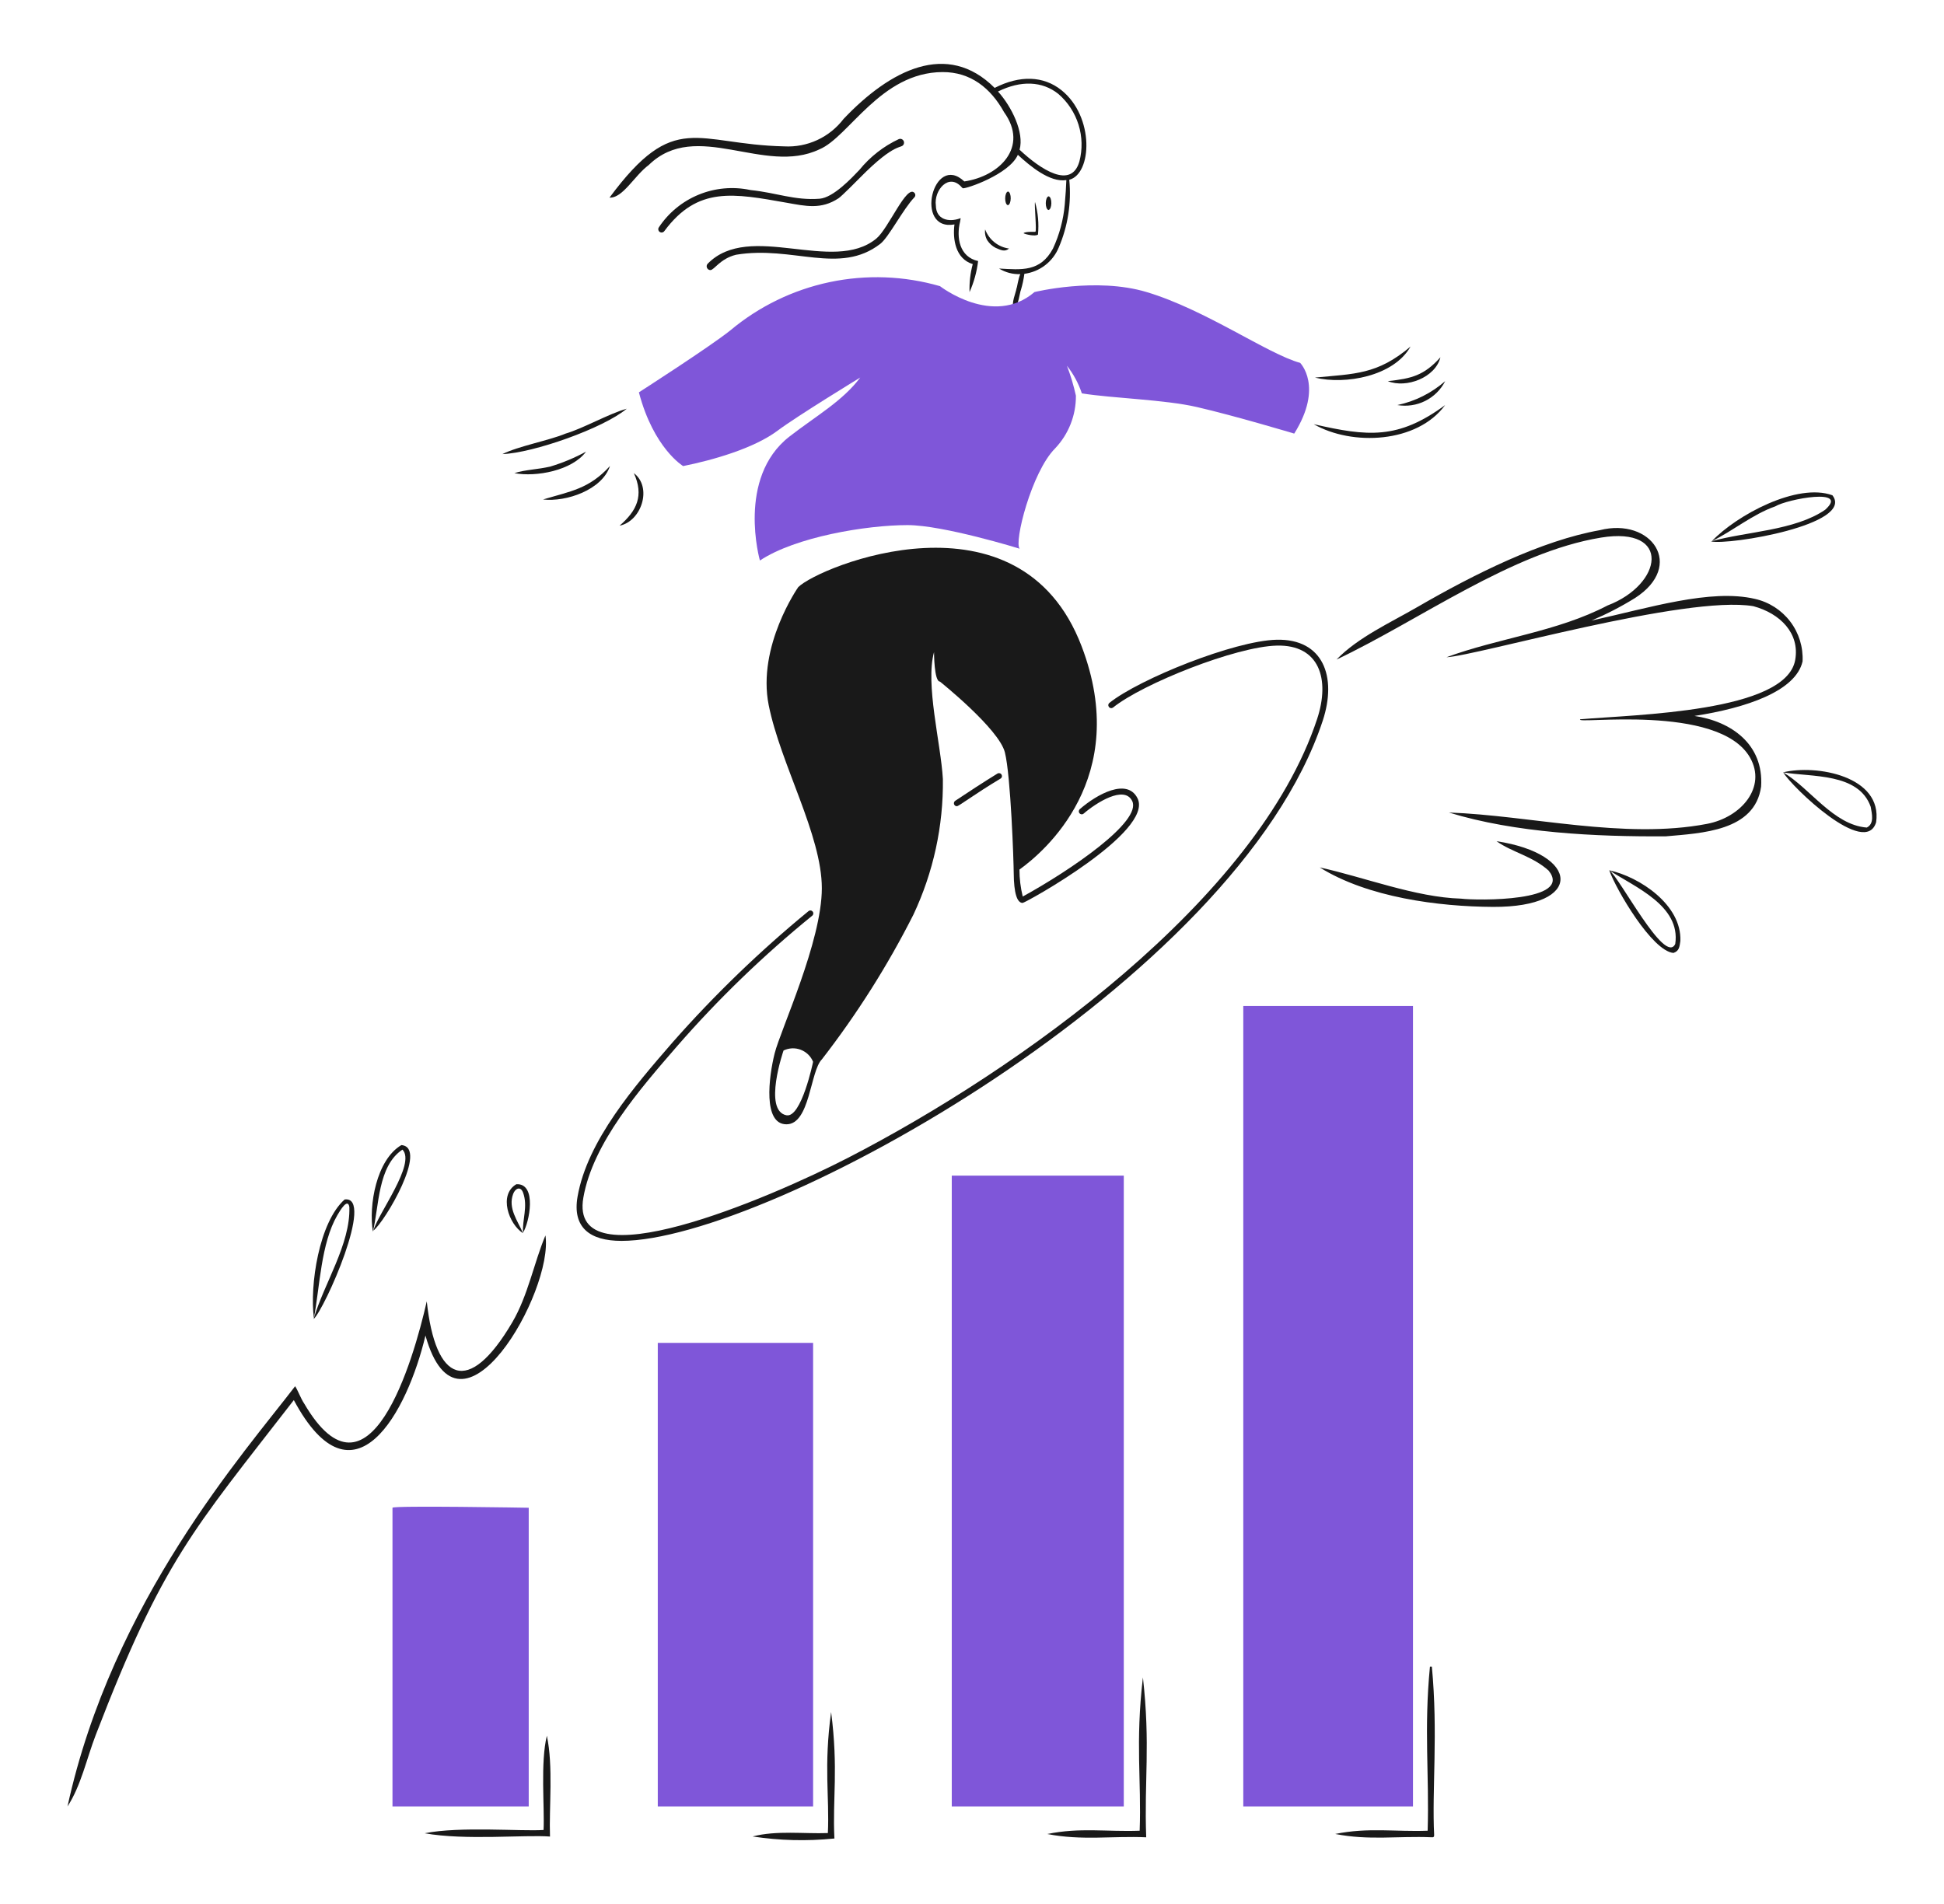 <svg xmlns="http://www.w3.org/2000/svg" width="49" height="48" viewBox="0 0 49 48" fill="none"><path d="M15.665 31.283C14.865 31.283 14.422 30.944 14.558 30.166C14.806 28.75 16 27.378 16.953 26.278C18.005 25.085 19.15 23.979 20.379 22.97C20.394 22.957 20.414 22.951 20.433 22.953C20.453 22.955 20.471 22.965 20.483 22.98C20.496 22.995 20.502 23.014 20.5 23.034C20.498 23.054 20.489 23.072 20.474 23.084C19.246 24.082 18.105 25.183 17.066 26.376C16.137 27.448 14.945 28.811 14.704 30.192C14.32 32.383 19.394 30.209 21.376 29.188C25.671 26.975 31.696 22.689 33.201 18.12C33.529 17.121 33.257 16.248 32.182 16.276C31.144 16.301 28.799 17.238 28.057 17.836C28.049 17.842 28.04 17.846 28.031 17.849C28.022 17.852 28.012 17.853 28.002 17.852C27.993 17.851 27.983 17.848 27.975 17.843C27.966 17.838 27.959 17.832 27.952 17.825C27.946 17.817 27.942 17.808 27.939 17.799C27.936 17.79 27.935 17.78 27.936 17.77C27.937 17.76 27.94 17.751 27.945 17.742C27.95 17.734 27.956 17.726 27.963 17.72C28.724 17.113 31.117 16.152 32.178 16.128C33.351 16.1 33.706 17.058 33.341 18.168C31.172 24.75 19.345 31.283 15.665 31.283Z" fill="#191919"></path><path d="M24.119 20.325C24.103 20.325 24.087 20.32 24.074 20.311C24.062 20.301 24.052 20.288 24.047 20.273C24.043 20.258 24.043 20.241 24.048 20.226C24.053 20.211 24.063 20.198 24.076 20.189C24.435 19.95 24.793 19.716 25.143 19.501C25.16 19.491 25.18 19.489 25.199 19.494C25.218 19.498 25.234 19.51 25.244 19.527C25.254 19.544 25.258 19.563 25.253 19.582C25.249 19.601 25.237 19.618 25.22 19.628C24.539 20.037 24.17 20.325 24.119 20.325Z" fill="#191919"></path><path d="M28.672 20.125C28.411 19.603 27.648 20.023 27.217 20.399C27.203 20.412 27.194 20.43 27.192 20.45C27.191 20.469 27.197 20.488 27.209 20.503C27.222 20.518 27.24 20.527 27.259 20.529C27.279 20.531 27.298 20.525 27.313 20.512C27.629 20.239 28.337 19.788 28.537 20.192C28.792 20.705 26.998 21.932 25.779 22.602C25.724 22.379 25.696 22.151 25.696 21.922C26.299 21.49 28.533 19.618 27.262 16.29C25.7 12.198 20.64 14.281 20.12 14.802C20.12 14.802 19.078 16.29 19.376 17.778C19.674 19.266 20.715 21.051 20.715 22.392C20.715 23.732 19.674 25.963 19.525 26.558C19.377 27.152 19.226 28.344 19.823 28.344C20.419 28.344 20.418 27.005 20.716 26.707C21.599 25.568 22.372 24.347 23.022 23.061C23.526 21.991 23.781 20.821 23.766 19.639C23.714 18.735 23.32 17.257 23.543 16.439C23.543 16.439 23.543 17.183 23.692 17.183C23.692 17.183 25.18 18.373 25.329 18.968C25.478 19.563 25.55 21.721 25.552 22.019C25.556 22.511 25.634 22.763 25.776 22.763C25.848 22.762 29.092 20.966 28.672 20.125ZM19.825 28.117C19.225 28.002 19.75 26.483 19.75 26.483C19.817 26.451 19.89 26.433 19.965 26.429C20.04 26.426 20.114 26.438 20.184 26.465C20.253 26.492 20.317 26.532 20.37 26.584C20.424 26.636 20.466 26.699 20.494 26.768C20.494 26.78 20.198 28.187 19.825 28.116V28.117ZM26.754 2.273C26.301 1.91 25.705 1.892 25.071 2.216C23.872 1.017 22.433 1.767 21.265 2.996C21.09 3.225 20.863 3.409 20.601 3.53C20.34 3.651 20.053 3.706 19.765 3.69C17.537 3.64 17.009 2.761 15.363 4.982C15.699 4.999 15.99 4.428 16.353 4.159C17.553 2.992 19.262 4.43 20.654 3.765C21.392 3.461 22.196 1.823 23.756 1.817C24.464 1.814 24.97 2.218 25.309 2.829C25.938 3.707 25.192 4.444 24.306 4.574C23.516 3.83 23.034 5.844 24.058 5.658C24.01 6.026 24.081 6.524 24.519 6.658C24.457 6.888 24.43 7.126 24.438 7.364C24.549 7.115 24.622 6.851 24.654 6.581C24.188 6.48 24.099 5.995 24.2 5.587C24.201 5.563 24.212 5.528 24.214 5.505C24.217 5.497 24.202 5.505 24.199 5.505C23.917 5.608 23.595 5.54 23.589 5.181C23.534 4.801 23.917 4.339 24.247 4.728L24.268 4.746C24.35 4.765 25.438 4.397 25.656 3.903C25.964 4.187 26.463 4.606 26.878 4.54C26.87 4.732 26.862 4.883 26.838 5.158C26.804 5.542 26.703 5.918 26.54 6.268C26.223 6.858 25.75 6.802 25.182 6.77C25.343 6.869 25.529 6.918 25.717 6.911C25.661 7.037 25.641 7.236 25.619 7.28C25.616 7.35 25.474 7.669 25.555 7.776C25.675 7.72 25.702 7.37 25.733 7.309C25.773 7.176 25.802 7.04 25.82 6.903C26.01 6.878 26.191 6.804 26.344 6.686C26.496 6.569 26.615 6.414 26.688 6.236C26.918 5.699 27.008 5.113 26.952 4.532C27.526 4.383 27.591 2.943 26.754 2.273ZM27.207 4.071C27.003 4.781 26.231 4.275 25.699 3.775C25.821 3.343 25.5 2.688 25.155 2.307C25.733 2.022 26.27 2.043 26.677 2.368C26.915 2.574 27.091 2.842 27.185 3.143C27.279 3.444 27.287 3.765 27.207 4.071Z" fill="#191919"></path><path d="M22.657 3.506C22.271 3.686 21.931 3.952 21.662 4.283C21.469 4.486 21.005 4.983 20.659 5.01C20.032 5.058 19.572 4.859 18.925 4.792C18.917 4.791 18.91 4.79 18.902 4.788C18.469 4.698 18.019 4.74 17.61 4.908C17.201 5.076 16.851 5.363 16.607 5.731C16.594 5.749 16.59 5.772 16.594 5.794C16.598 5.816 16.611 5.835 16.629 5.847C16.648 5.86 16.67 5.864 16.692 5.86C16.714 5.856 16.733 5.843 16.746 5.825C17.586 4.69 18.489 4.875 19.834 5.112C20.305 5.195 20.695 5.29 21.137 4.998C21.216 4.946 21.613 4.544 21.677 4.479C22.589 3.554 22.72 3.765 22.779 3.635C22.787 3.618 22.789 3.598 22.786 3.58C22.783 3.561 22.774 3.544 22.761 3.53C22.748 3.516 22.731 3.507 22.713 3.502C22.695 3.498 22.675 3.499 22.657 3.506ZM23.048 4.861C22.85 4.647 22.398 5.759 22.088 6.015C20.992 6.917 18.9 5.568 17.838 6.648C17.825 6.661 17.817 6.678 17.813 6.697C17.81 6.715 17.812 6.734 17.82 6.751C17.827 6.768 17.839 6.782 17.854 6.793C17.869 6.803 17.887 6.809 17.906 6.809C18.002 6.809 18.15 6.521 18.554 6.422C19.985 6.184 21.159 6.942 22.189 6.147C22.404 5.979 22.762 5.273 23.047 4.976C23.062 4.961 23.071 4.94 23.071 4.918C23.071 4.897 23.063 4.876 23.048 4.861Z" fill="#191919"></path><path d="M32.771 9.148C31.953 8.924 30.39 7.809 28.902 7.363C27.627 6.98 26.075 7.363 26.075 7.363C25.032 8.256 23.693 7.214 23.693 7.214C22.789 6.953 21.834 6.918 20.913 7.112C19.992 7.306 19.132 7.724 18.41 8.328C17.891 8.744 16.104 9.891 16.104 9.891C16.475 11.305 17.219 11.75 17.219 11.75C17.963 11.601 19.004 11.304 19.6 10.857C20.091 10.489 21.683 9.518 21.683 9.518C21.238 10.113 20.562 10.49 19.898 11.006C18.56 12.049 19.154 14.131 19.154 14.131C20.047 13.537 21.832 13.238 22.874 13.238C23.78 13.238 25.702 13.833 25.702 13.833C25.552 13.684 26 11.899 26.595 11.304C26.935 10.946 27.123 10.469 27.119 9.975C27.062 9.718 26.987 9.466 26.893 9.221C27.058 9.429 27.185 9.665 27.269 9.917C28.044 10.042 29.352 10.073 30.166 10.261C31.134 10.484 32.622 10.931 32.622 10.931C33.366 9.743 32.771 9.148 32.771 9.148Z" fill="#7F56D9"></path><path d="M25.408 4.828C25.315 4.848 25.312 5.152 25.404 5.173C25.497 5.155 25.501 4.85 25.408 4.828ZM26.431 4.949C26.338 4.969 26.335 5.273 26.428 5.294C26.522 5.275 26.525 4.971 26.431 4.949ZM26.097 5.844C26.136 5.828 26.066 5.144 26.089 5.095C26.165 5.361 26.19 5.639 26.163 5.914C26.097 5.965 25.853 5.911 25.799 5.88C25.835 5.833 26.086 5.847 26.097 5.844ZM24.831 5.784C24.818 5.88 24.838 5.978 24.887 6.061C24.939 6.139 25.009 6.202 25.091 6.246C25.222 6.302 25.322 6.359 25.434 6.266C25.299 6.248 25.172 6.193 25.066 6.108C24.96 6.024 24.879 5.911 24.831 5.784ZM33.144 9.519C33.901 9.705 35.132 9.489 35.554 8.736C34.717 9.448 34.143 9.421 33.144 9.519ZM34.981 9.609C35.446 9.796 36.181 9.52 36.307 9.007C35.893 9.469 35.577 9.543 34.981 9.609ZM35.222 10.212C35.461 10.252 35.707 10.216 35.923 10.108C36.14 9.999 36.317 9.825 36.427 9.609C36.083 9.909 35.669 10.117 35.222 10.212ZM33.114 10.694C34.081 11.249 35.723 11.174 36.426 10.212C35.239 11.086 34.472 11.004 33.114 10.694ZM12.664 11.448C13.438 11.42 15.206 10.798 15.797 10.304C15.36 10.424 14.687 10.806 14.256 10.931C13.854 11.101 13.061 11.248 12.664 11.448ZM12.965 11.928C13.519 12.032 14.422 11.861 14.772 11.386C14.487 11.541 14.187 11.666 13.877 11.76C13.565 11.836 13.245 11.838 12.965 11.928ZM13.688 12.592C14.271 12.659 15.176 12.352 15.375 11.748C14.849 12.327 14.38 12.384 13.688 12.592ZM15.977 11.928C16.234 12.491 16.055 12.876 15.616 13.253C16.171 13.142 16.448 12.285 15.977 11.928Z" fill="#191919"></path><path d="M9.893 45.541H13.327V38.011C13.327 38.011 9.893 37.951 9.893 38.011V45.541ZM16.58 33.854H20.495V45.541H16.58V33.854ZM23.99 29.638H28.326V45.541H23.99V29.638ZM31.338 25.361H35.615V45.541H31.338V25.361Z" fill="#7F56D9"></path><path d="M13.784 43.758C13.618 44.435 13.729 45.566 13.701 46.134C13.158 46.173 11.587 46.038 10.705 46.217C11.716 46.401 13.242 46.251 13.863 46.3C13.837 45.563 13.949 44.534 13.784 43.758ZM20.949 43.16C20.76 44.544 20.91 45.284 20.867 46.212C20.269 46.234 19.569 46.141 18.97 46.298C19.645 46.401 20.33 46.419 21.009 46.351C21.038 46.349 21.034 46.355 21.031 46.327C20.984 45.345 21.134 44.596 20.949 43.16ZM28.808 42.288C28.614 43.952 28.773 44.882 28.726 46.153C27.9 46.184 27.22 46.066 26.398 46.236C27.267 46.407 28.049 46.281 28.891 46.319C28.838 44.875 29 43.994 28.808 42.288ZM36.091 42.016H36.043C35.889 43.59 36.028 44.752 35.985 46.153C35.18 46.184 34.488 46.065 33.655 46.235C34.511 46.403 35.235 46.283 36.079 46.318C36.13 46.323 36.151 46.311 36.149 46.261C36.091 45.13 36.25 43.685 36.091 42.016ZM44.238 15.099C43.118 14.835 41.553 15.329 40.113 15.645C40.493 15.484 40.859 15.295 41.21 15.078C42.484 14.259 41.624 13.036 40.324 13.366C38.855 13.627 37.158 14.475 35.734 15.299C35.041 15.701 34.225 16.07 33.688 16.628C35.788 15.632 38.105 13.921 40.354 13.553C42.142 13.261 41.912 14.734 40.52 15.264C39.248 15.929 37.764 16.087 36.46 16.569C37.204 16.538 42.497 14.994 44.194 15.282C44.87 15.464 45.37 15.965 45.249 16.64C45.014 17.954 41.218 18.014 39.833 18.133C39.643 18.276 43.322 17.718 44.111 19.099C44.534 19.841 43.895 20.604 43.027 20.77C40.939 21.17 38.565 20.556 36.52 20.484C38.194 20.998 40.22 21.096 41.99 21.084C42.893 21.003 44.233 20.955 44.39 19.831C44.461 18.759 43.63 18.185 42.71 18.049C44.017 17.848 45.265 17.424 45.435 16.674C45.453 16.313 45.343 15.957 45.124 15.669C44.905 15.381 44.591 15.179 44.238 15.099ZM33.265 21.868C34.477 22.625 36.26 22.856 37.633 22.863C39.947 22.875 39.824 21.525 37.721 21.207C38.117 21.489 38.624 21.58 39.034 21.948C39.664 22.732 37.237 22.707 36.826 22.655C35.683 22.623 34.374 22.11 33.265 21.868ZM1.701 45.542C2.044 45.016 2.183 44.336 2.414 43.737C4.107 39.338 4.853 38.593 7.406 35.297C8.918 38.118 10.272 35.587 10.724 33.669C11.581 36.732 13.962 32.551 13.748 31.145C13.456 31.845 13.31 32.657 12.913 33.335C11.808 35.218 10.973 34.843 10.757 32.807C10.419 34.296 9.299 38.174 7.666 35.382C7.584 35.262 7.51 35.054 7.439 34.947C6.162 36.618 2.833 40.359 1.701 45.542ZM7.905 33.254C8.184 33.003 9.457 30.136 8.687 30.239C8.043 30.811 7.802 32.399 7.912 33.234C8.061 32.445 8.088 31.35 8.502 30.637C8.574 30.512 8.768 30.188 8.806 30.431C8.836 31.369 8.159 32.37 7.905 33.254ZM43.127 13.649C43.58 13.752 46.759 13.222 46.187 12.486C45.302 12.163 43.777 12.983 43.148 13.643C43.67 13.391 44.175 12.966 44.746 12.766C45.048 12.582 46.633 12.286 46.005 12.851C45.233 13.381 44.007 13.399 43.127 13.649ZM9.411 31.024C9.7 30.809 10.807 28.926 10.117 28.868C9.488 29.237 9.288 30.391 9.399 31.052C9.556 30.412 9.519 29.396 10.144 28.982C10.491 29.335 9.528 30.594 9.411 31.024ZM13.184 31.074C13.342 30.827 13.544 29.829 13.016 29.854C12.561 30.118 12.822 30.86 13.184 31.09C13.047 30.772 12.8 30.462 12.934 30.1C12.986 29.959 13.122 29.895 13.185 30.068C13.311 30.415 13.161 30.748 13.184 31.074ZM40.562 21.94C40.735 22.427 41.64 23.975 42.18 24.024C42.325 23.975 42.334 23.873 42.355 23.721C42.391 22.816 41.335 22.108 40.562 21.94C41.205 22.364 42.368 22.829 42.226 23.797C41.966 24.347 40.821 22.111 40.562 21.94ZM44.945 19.471C45.175 19.847 47.018 21.625 47.289 20.73C47.457 19.565 45.775 19.266 44.945 19.471C45.658 19.595 46.849 19.476 47.153 20.341C47.183 20.516 47.249 20.766 47.053 20.863C46.21 20.796 45.625 19.871 44.945 19.471Z" fill="#191919"></path></svg>